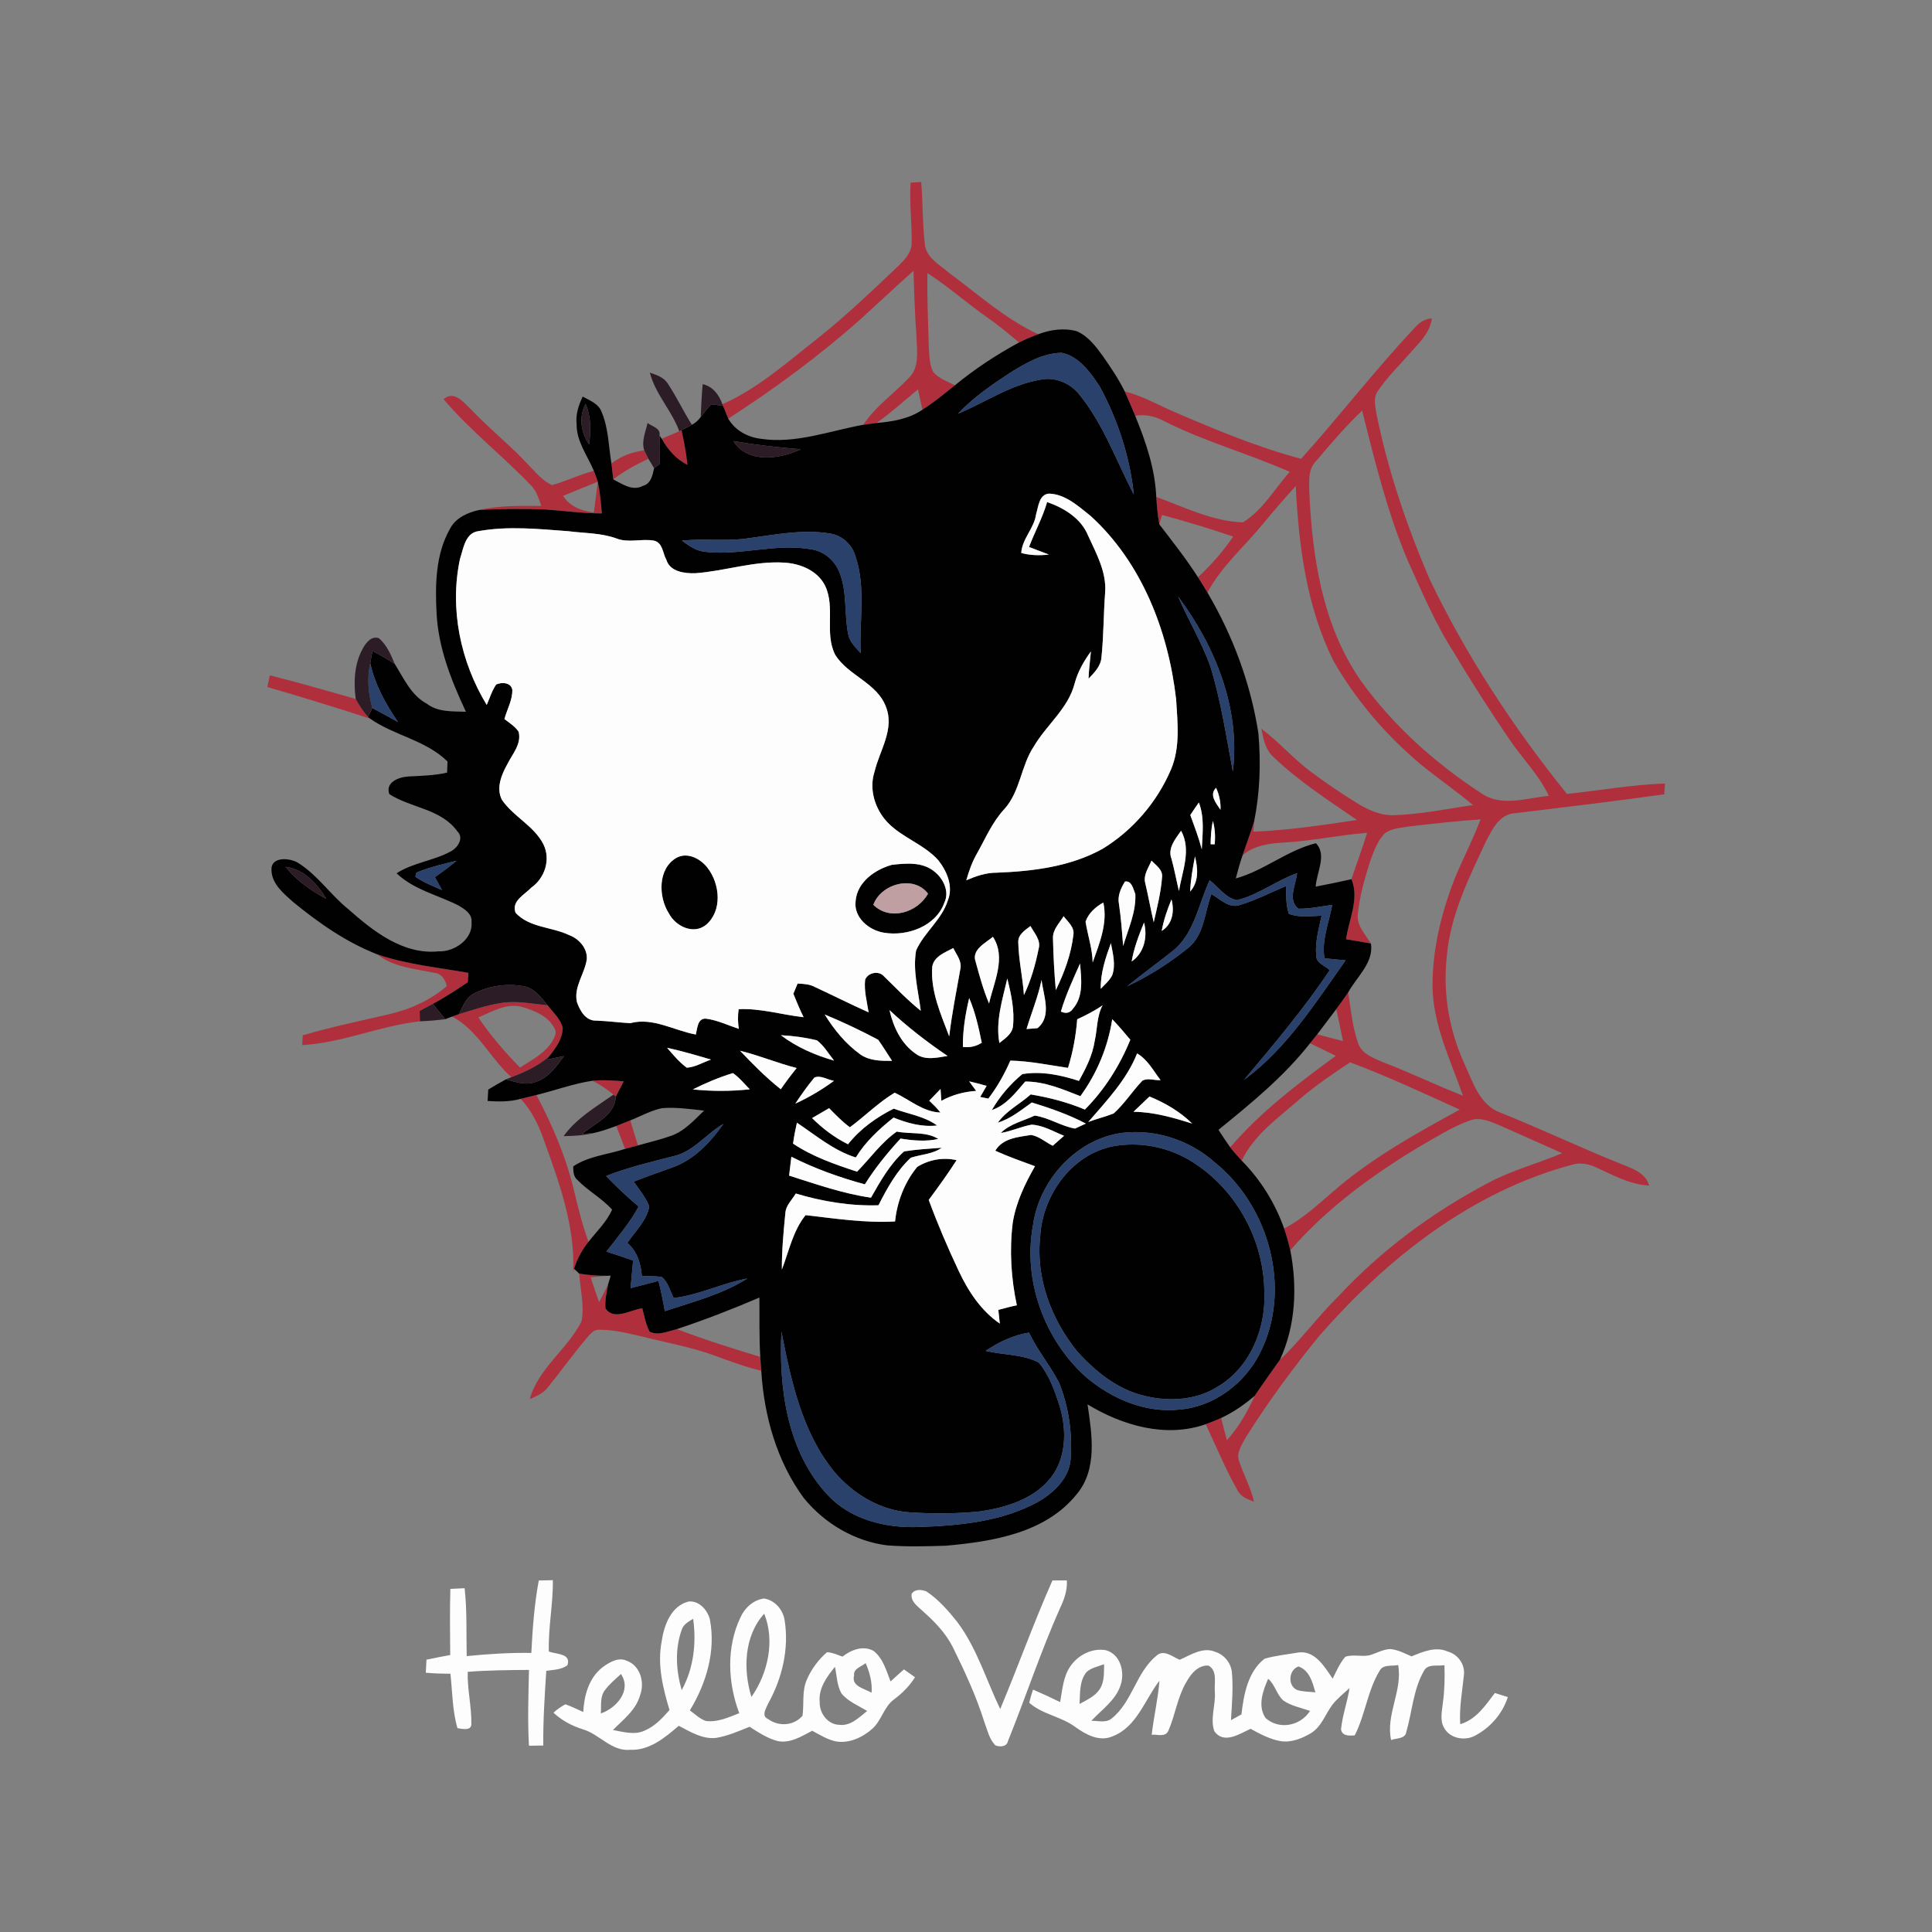 <?xml version="1.0" encoding="UTF-8" ?>
<!DOCTYPE svg PUBLIC "-//W3C//DTD SVG 1.1//EN" "http://www.w3.org/Graphics/SVG/1.1/DTD/svg11.dtd">
<svg width="564pt" height="564pt" viewBox="0 0 564 564" version="1.1" xmlns="http://www.w3.org/2000/svg">
<rect x="0" y="0" width="564" height="564" fill="#808080" stroke="none"/>
<g id="#ec4757ff">
</g>
<g id="#af2f3cff">
<path fill="#af2f3c" opacity="1.00" d=" M 265.84 53.31 C 266.61 53.27 268.15 53.19 268.92 53.15 C 269.42 59.09 269.27 65.08 269.96 71.00 C 270.19 75.23 274.39 77.31 277.23 79.79 C 285.62 86.00 293.53 93.14 303.07 97.58 C 301.16 98.29 299.29 99.08 297.47 99.99 C 294.53 97.41 291.46 94.98 288.28 92.72 C 282.32 88.54 276.86 83.68 270.74 79.73 C 270.60 86.85 270.95 93.96 271.13 101.07 C 271.32 103.59 271.23 106.30 272.44 108.61 C 274.06 110.53 276.57 111.36 278.75 112.49 C 275.67 114.97 272.60 117.47 269.27 119.62 C 268.83 117.64 268.41 115.65 267.99 113.67 C 263.97 116.97 260.12 120.49 255.85 123.49 C 254.57 123.64 253.30 123.82 252.03 124.00 C 255.55 118.59 260.97 114.95 265.32 110.31 C 268.48 107.25 267.67 102.53 267.56 98.57 C 267.10 92.07 266.85 85.56 266.68 79.05 C 261.47 83.71 256.36 88.48 251.20 93.19 C 239.15 103.90 226.13 113.47 212.60 122.21 C 212.07 120.99 211.60 119.76 211.11 118.53 L 210.89 118.01 C 221.28 113.40 229.87 105.70 238.73 98.75 C 247.06 92.14 254.73 84.77 262.44 77.46 C 264.19 75.71 266.11 73.69 266.13 71.04 C 266.27 65.13 265.42 59.23 265.84 53.31 Z" />
<path fill="#af2f3c" opacity="1.00" d=" M 413.33 95.33 C 414.53 93.96 416.14 93.07 417.99 92.96 C 417.46 97.28 414.07 100.28 411.37 103.36 C 408.26 106.92 404.82 110.24 402.21 114.19 C 400.93 115.96 401.43 118.23 401.71 120.22 C 405.03 136.97 410.57 153.22 417.26 168.91 C 428.02 191.40 441.79 212.38 457.43 231.77 C 466.97 230.78 476.44 229.05 486.05 228.73 C 486.00 229.52 485.89 231.09 485.84 231.88 C 471.37 233.92 456.85 235.61 442.36 237.39 C 437.68 237.60 435.60 242.16 433.73 245.76 C 428.75 256.40 423.38 267.26 422.36 279.14 C 421.16 289.85 423.04 300.78 427.51 310.57 C 429.99 315.91 431.96 322.68 438.11 324.85 C 450.16 329.68 461.88 335.26 473.93 340.08 C 477.00 341.26 480.40 342.62 481.45 346.09 C 475.87 345.84 470.97 343.07 466.02 340.82 C 463.85 339.80 461.39 339.30 459.04 339.98 C 429.60 347.83 404.79 367.41 385.07 390.06 C 377.35 399.50 370.12 409.35 363.63 419.68 C 362.59 421.72 360.88 423.99 361.67 426.40 C 363.01 430.44 365.12 434.20 366.07 438.38 C 364.14 437.69 362.08 436.86 361.16 434.87 C 357.67 428.72 355.01 422.15 351.97 415.77 C 353.49 415.21 354.99 414.61 356.48 413.94 C 357.01 416.11 357.57 418.26 358.17 420.42 C 361.63 416.62 364.17 412.14 366.27 407.48 C 368.66 403.93 371.16 400.45 373.64 396.96 C 379.73 391.24 384.62 384.42 390.57 378.57 C 403.10 365.07 418.10 353.95 434.37 345.36 C 441.25 341.66 448.86 339.67 456.04 336.66 C 450.12 333.96 444.13 331.39 438.20 328.70 C 435.35 327.55 432.20 325.92 429.09 327.09 C 423.74 329.00 418.95 332.16 414.03 334.94 C 400.32 343.22 387.21 352.83 376.67 364.99 C 376.16 362.84 375.57 360.72 374.87 358.64 C 380.79 355.57 385.55 350.86 390.60 346.61 C 401.41 337.54 413.80 330.67 426.13 323.92 C 415.55 319.14 405.03 314.18 394.14 310.13 C 389.16 313.41 384.19 316.76 379.66 320.66 C 373.40 326.15 366.20 331.09 362.48 338.82 C 361.32 337.56 360.18 336.28 359.13 334.93 C 368.04 324.54 378.98 316.26 389.97 308.22 C 387.46 306.99 384.94 305.78 382.43 304.56 C 383.14 303.69 383.84 302.82 384.53 301.95 C 387.03 302.62 389.53 303.27 392.04 303.92 C 391.44 300.80 390.79 297.69 390.08 294.60 C 391.26 293.00 392.42 291.39 393.54 289.76 C 394.41 294.70 394.76 299.80 396.48 304.56 C 397.57 307.75 401.06 308.89 403.86 310.15 C 411.71 313.12 419.26 316.81 427.08 319.87 C 423.45 309.43 418.31 299.19 418.19 287.89 C 418.15 277.19 420.74 266.59 424.60 256.66 C 427.00 250.78 429.97 245.15 432.22 239.20 C 425.21 239.66 418.23 240.48 411.25 241.27 C 408.89 241.67 406.30 241.80 404.29 243.25 C 401.99 245.57 400.94 248.80 399.85 251.81 C 398.35 256.65 396.93 261.58 396.40 266.63 C 395.87 270.08 398.56 272.72 400.20 275.43 C 397.79 274.98 395.37 274.57 392.95 274.20 C 393.73 268.40 396.90 262.48 394.53 256.66 C 396.01 252.14 397.70 247.68 399.11 243.13 C 391.02 243.73 383.06 245.50 374.96 245.95 C 370.67 246.19 366.12 246.74 362.74 249.67 C 363.86 246.40 365.04 243.15 366.10 239.86 C 366.04 240.59 365.94 242.05 365.89 242.79 C 376.04 242.37 386.10 240.89 396.13 239.37 C 387.80 233.62 379.20 228.12 371.87 221.10 C 369.42 218.99 368.81 215.73 368.21 212.73 C 373.36 216.55 377.55 221.48 382.69 225.31 C 386.92 228.48 391.30 231.44 395.79 234.23 C 399.15 236.32 402.90 238.14 406.97 237.97 C 414.72 237.74 422.35 236.12 430.02 235.02 C 425.07 230.90 419.78 227.22 414.79 223.18 C 404.63 214.64 395.81 204.41 389.24 192.87 C 381.39 177.09 379.13 159.28 378.26 141.89 C 375.01 145.44 371.86 149.09 368.80 152.81 C 363.34 159.52 356.59 165.25 352.48 172.98 C 351.58 171.47 350.66 169.98 349.71 168.51 C 353.58 164.95 357.03 160.97 360.01 156.65 C 353.16 154.29 346.22 152.21 339.22 150.33 C 339.02 151.01 338.63 152.38 338.43 153.06 C 337.93 150.42 337.72 147.73 337.54 145.05 C 345.74 148.07 353.96 152.19 362.82 152.49 C 368.63 149.01 372.04 142.69 376.52 137.75 C 364.49 132.43 351.71 128.93 339.94 122.99 C 337.32 121.54 334.36 120.85 331.39 121.38 C 330.39 119.00 329.40 116.63 328.34 114.28 C 333.45 115.52 338.01 118.18 342.79 120.25 C 354.88 125.45 367.08 130.56 379.83 133.94 C 391.22 121.27 401.62 107.72 413.33 95.33 M 383.94 134.89 C 381.92 137.10 382.19 140.26 382.20 143.03 C 383.00 162.33 385.98 182.52 397.27 198.73 C 406.69 211.84 418.95 222.79 432.44 231.58 C 438.30 235.69 445.67 232.91 452.14 232.34 C 449.23 226.10 444.23 221.25 440.45 215.57 C 434.89 207.38 429.52 199.06 424.47 190.54 C 419.03 182.19 415.21 172.96 411.08 163.93 C 405.04 149.76 401.39 134.76 397.63 119.87 C 392.70 124.53 388.34 129.74 383.94 134.89 Z" />
<path fill="#af2f3c" opacity="1.00" d=" M 129.49 116.54 C 132.56 113.82 135.31 117.48 137.48 119.49 C 142.83 125.17 149.00 129.99 154.27 135.74 C 156.39 137.86 158.34 140.34 161.12 141.61 C 165.29 140.50 169.17 138.52 173.36 137.45 C 173.78 138.49 174.16 139.56 174.51 140.63 C 171.14 141.99 167.75 143.33 164.40 144.75 C 166.36 147.93 169.82 149.18 173.37 149.59 C 173.74 146.60 174.12 143.61 174.51 140.63 C 175.19 143.67 175.42 146.79 175.70 149.88 C 170.11 149.88 164.58 149.10 159.02 148.72 C 152.67 148.53 146.31 148.53 139.97 148.86 C 145.89 147.51 151.99 147.68 158.03 147.70 C 157.32 145.66 156.68 143.50 155.18 141.88 C 146.90 133.15 137.27 125.75 129.49 116.54 Z" />
<path fill="#af2f3c" opacity="1.00" d=" M 193.16 128.07 C 194.88 127.36 196.61 126.66 198.30 125.89 L 198.95 125.58 C 199.69 128.92 200.35 132.28 200.68 135.69 C 197.34 134.08 194.97 131.22 193.16 128.07 Z" />
<path fill="#af2f3c" opacity="1.00" d=" M 178.49 135.30 C 181.27 133.13 184.60 131.93 188.08 131.48 C 188.38 132.09 188.98 133.30 189.28 133.91 C 185.70 135.64 182.17 137.49 179.02 139.94 C 178.86 138.39 178.68 136.84 178.49 135.30 Z" />
<path fill="#af2f3c" opacity="1.00" d=" M 78.76 197.15 C 87.17 199.24 95.49 201.69 103.84 204.04 C 104.86 205.91 106.05 207.69 107.44 209.31 L 108.02 209.78 C 98.08 206.54 88.08 203.48 78.05 200.56 C 78.28 199.42 78.52 198.29 78.76 197.15 Z" />
<path fill="#af2f3c" opacity="1.00" d=" M 110.19 278.62 C 118.79 281.56 127.85 282.41 136.74 284.00 C 136.70 284.69 136.61 286.06 136.57 286.75 C 133.24 288.96 129.90 291.19 126.35 293.07 C 125.08 293.76 123.79 294.43 122.51 295.11 C 122.53 296.12 122.56 297.13 122.59 298.15 C 110.95 299.43 100.01 304.41 88.24 305.10 C 88.27 304.39 88.34 302.96 88.37 302.24 C 96.81 299.74 105.44 297.99 114.00 295.97 C 119.99 294.56 125.76 291.89 130.44 287.86 C 130.03 286.01 128.86 284.18 126.80 284.00 C 121.11 282.78 114.93 282.42 110.19 278.62 Z" />
<path fill="#af2f3c" opacity="1.00" d=" M 146.11 292.82 C 150.70 292.04 155.30 293.04 159.87 293.46 C 161.47 295.55 163.64 297.42 164.28 300.06 C 164.23 303.24 162.24 305.95 160.35 308.35 C 157.15 311.18 153.23 312.96 149.28 314.46 C 143.09 308.94 139.53 300.75 131.99 296.76 C 132.49 296.58 133.50 296.22 134.01 296.04 C 138.00 294.83 141.98 293.48 146.11 292.82 M 139.64 297.03 C 143.21 302.29 147.35 307.12 151.81 311.65 C 155.17 309.46 158.99 307.54 161.20 304.05 C 161.76 302.95 162.68 301.56 161.94 300.34 C 160.22 296.77 156.24 295.09 152.66 294.03 C 148.08 292.63 143.70 295.29 139.64 297.03 Z" />
<path fill="#af2f3c" opacity="1.00" d=" M 172.96 315.49 C 176.00 315.19 179.05 315.42 182.09 315.66 C 181.31 317.15 180.54 318.64 179.77 320.13 L 179.10 319.54 C 177.19 317.99 175.14 316.61 172.96 315.49 Z" />
<path fill="#af2f3c" opacity="1.00" d=" M 151.98 320.79 C 153.52 320.43 155.05 320.05 156.59 319.66 C 161.15 328.26 165.04 337.27 167.37 346.74 C 168.65 352.05 169.92 357.38 171.80 362.52 C 169.92 364.85 168.46 367.52 167.60 370.39 L 167.34 371.17 C 167.87 357.98 163.31 345.34 158.89 333.13 C 157.34 328.64 155.30 324.26 151.98 320.79 Z" />
<path fill="#af2f3c" opacity="1.00" d=" M 179.90 328.70 C 181.27 328.17 182.64 327.62 184.00 327.06 C 184.73 329.50 185.47 331.94 186.22 334.38 C 184.98 334.72 183.73 335.05 182.49 335.39 C 181.63 333.16 180.77 330.93 179.90 328.70 Z" />
<path fill="#af2f3c" opacity="1.00" d=" M 169.08 371.80 C 171.78 372.27 174.52 372.43 177.25 372.44 C 175.63 372.55 174.03 372.73 172.42 372.90 C 173.23 375.31 174.04 377.72 174.87 380.13 C 175.80 378.40 176.73 376.67 177.54 374.88 C 177.10 377.21 176.57 379.57 176.76 381.95 C 179.22 385.63 184.09 382.33 187.50 381.91 C 188.10 384.21 188.54 386.60 189.63 388.74 C 192.19 390.03 195.05 388.59 197.61 388.00 C 205.60 391.05 213.75 393.65 221.95 396.11 C 222.04 397.46 222.13 398.81 222.23 400.17 C 217.50 399.03 212.94 397.31 208.38 395.65 C 201.72 393.22 194.71 392.01 187.87 390.27 C 183.65 389.32 179.41 388.15 175.06 388.20 C 173.42 387.98 172.41 389.37 171.43 390.43 C 167.45 395.13 163.85 400.14 159.98 404.94 C 158.67 406.72 156.61 407.59 154.64 408.44 C 157.17 399.40 165.66 393.90 169.76 385.76 C 170.67 381.14 169.40 376.43 169.08 371.80 Z" />
</g>
<g id="#010102ff">
<path fill="#010102" opacity="1.00" d=" M 303.07 97.58 C 306.62 96.22 310.65 95.66 314.36 96.70 C 317.67 98.15 319.93 101.15 321.99 104.00 C 324.29 107.31 326.56 110.66 328.34 114.28 C 329.40 116.63 330.39 119.00 331.39 121.38 C 334.48 128.94 337.19 136.81 337.54 145.05 C 337.72 147.73 337.93 150.42 338.43 153.06 C 342.31 158.12 346.28 163.13 349.71 168.51 C 350.66 169.98 351.58 171.47 352.48 172.98 C 359.92 185.58 365.09 199.53 367.35 214.00 C 368.11 222.62 367.82 231.36 366.10 239.86 C 365.04 243.15 363.86 246.40 362.74 249.67 C 361.96 251.89 361.35 254.16 360.76 256.44 C 369.05 254.14 375.82 248.20 384.14 246.16 C 387.47 249.51 384.32 254.73 384.08 258.83 C 387.57 258.16 391.06 257.45 394.53 256.66 C 396.90 262.48 393.73 268.40 392.95 274.20 C 395.37 274.57 397.79 274.98 400.20 275.43 C 401.12 281.04 396.00 285.20 393.54 289.76 C 392.42 291.39 391.26 293.00 390.08 294.60 C 388.24 297.05 386.40 299.51 384.53 301.95 C 383.84 302.82 383.14 303.69 382.43 304.56 C 374.81 314.28 365.23 322.08 355.70 329.83 C 356.83 331.54 357.93 333.26 359.13 334.93 C 360.18 336.28 361.32 337.56 362.48 338.82 C 368.02 344.41 372.25 351.22 374.87 358.64 C 375.57 360.72 376.16 362.84 376.67 364.99 C 378.75 375.61 378.25 387.03 373.64 396.96 C 371.16 400.45 368.66 403.93 366.27 407.48 C 363.28 410.02 360.05 412.30 356.48 413.94 C 354.99 414.61 353.49 415.21 351.97 415.77 C 340.33 419.85 327.65 416.15 317.48 409.98 C 318.76 418.69 320.46 428.94 314.26 436.27 C 305.12 447.58 289.81 449.99 276.19 451.23 C 270.46 451.42 264.72 451.57 259.01 451.13 C 249.50 449.96 240.68 444.72 234.67 437.34 C 226.77 426.61 223.04 413.34 222.23 400.17 C 222.13 398.81 222.04 397.46 221.95 396.11 C 221.59 390.34 221.75 384.56 221.69 378.79 C 213.79 382.17 205.77 385.29 197.61 388.00 C 195.05 388.59 192.19 390.03 189.63 388.74 C 188.54 386.60 188.10 384.21 187.50 381.91 C 184.09 382.33 179.22 385.63 176.76 381.95 C 176.57 379.57 177.10 377.21 177.54 374.88 C 177.72 374.26 178.09 373.02 178.28 372.40 L 177.25 372.44 C 174.52 372.43 171.78 372.27 169.08 371.80 C 168.71 371.45 167.97 370.75 167.60 370.39 C 168.46 367.52 169.92 364.85 171.80 362.52 C 174.19 359.47 177.10 356.71 178.69 353.12 C 175.70 349.78 171.64 347.64 168.53 344.43 C 167.37 343.45 167.36 341.87 167.34 340.49 C 171.82 337.49 177.44 337.04 182.49 335.39 C 183.73 335.05 184.98 334.72 186.22 334.38 C 189.38 333.49 192.58 332.75 195.67 331.66 C 199.70 330.34 202.58 327.06 205.54 324.22 C 201.49 323.76 197.39 323.18 193.30 323.49 C 190.03 324.16 187.09 325.85 184.00 327.06 C 182.64 327.62 181.27 328.17 179.90 328.70 C 177.62 329.54 175.31 330.36 172.92 330.85 C 172.19 330.88 170.74 330.95 170.01 330.99 C 173.66 327.85 179.51 325.68 179.77 320.13 C 180.54 318.64 181.31 317.15 182.09 315.66 C 179.05 315.42 176.00 315.19 172.96 315.49 C 167.38 316.34 162.06 318.32 156.59 319.66 C 155.05 320.05 153.52 320.43 151.98 320.79 C 148.84 321.66 145.57 321.62 142.35 321.41 C 142.39 320.58 142.48 318.91 142.53 318.08 C 144.22 317.04 145.93 316.03 147.69 315.10 C 150.53 315.84 153.60 316.99 156.49 315.80 C 160.18 314.59 162.46 311.26 164.67 308.29 C 162.96 308.62 161.26 308.98 159.56 309.34 C 159.76 309.10 160.16 308.60 160.35 308.35 C 162.24 305.95 164.23 303.24 164.28 300.06 C 163.64 297.42 161.47 295.55 159.87 293.46 C 157.93 291.20 156.00 288.41 152.84 287.91 C 147.92 287.02 142.66 287.77 138.23 290.10 C 135.96 291.30 135.08 293.87 134.01 296.04 C 133.50 296.22 132.49 296.58 131.99 296.76 C 131.49 296.95 130.49 297.34 129.99 297.53 C 128.77 296.05 127.55 294.56 126.35 293.07 C 129.90 291.19 133.24 288.96 136.57 286.75 C 136.61 286.06 136.70 284.69 136.74 284.00 C 127.85 282.41 118.79 281.56 110.19 278.62 C 101.15 275.11 93.09 269.47 85.62 263.36 C 82.84 260.86 79.34 258.09 79.25 254.01 C 79.01 249.97 84.63 250.36 87.09 251.94 C 92.71 255.47 96.48 261.21 101.62 265.36 C 108.93 271.83 117.66 278.77 128.05 277.72 C 132.70 277.91 138.17 274.13 137.65 269.09 C 137.87 266.76 135.59 265.37 133.86 264.33 C 127.80 261.26 120.81 259.75 115.77 254.93 C 120.62 251.81 126.54 251.30 131.55 248.57 C 133.61 247.51 135.56 244.64 133.48 242.65 C 128.75 236.09 120.00 235.91 113.65 231.82 C 112.42 228.38 116.39 226.86 119.11 226.68 C 122.93 226.47 126.78 226.42 130.52 225.54 C 130.56 224.45 130.60 223.38 130.64 222.30 C 124.32 216.06 115.13 214.76 108.02 209.78 L 107.44 209.31 C 107.76 208.66 108.39 207.35 108.71 206.69 C 111.21 208.03 113.70 209.40 116.18 210.78 C 112.59 205.53 109.45 199.88 108.09 193.62 C 108.28 192.41 108.50 191.21 108.75 190.02 C 110.95 191.22 113.17 192.42 115.25 193.83 C 117.88 198.03 119.98 202.94 124.58 205.42 C 127.86 207.95 132.12 207.64 136.02 207.78 C 131.74 198.66 127.93 189.07 127.44 178.90 C 127.02 170.63 127.16 161.77 131.36 154.37 C 133.03 151.14 136.58 149.58 139.97 148.86 C 146.31 148.53 152.67 148.53 159.02 148.72 C 164.58 149.10 170.11 149.88 175.70 149.88 C 175.42 146.79 175.19 143.67 174.51 140.63 C 174.16 139.56 173.78 138.49 173.36 137.45 C 171.50 133.00 168.29 128.90 168.33 123.86 C 167.99 121.02 168.90 118.31 170.10 115.78 C 172.19 116.92 174.80 117.87 175.66 120.34 C 177.65 125.07 177.66 130.30 178.49 135.30 C 178.68 136.84 178.86 138.39 179.02 139.94 C 181.64 141.28 184.65 143.47 187.66 141.84 C 190.03 141.26 190.49 138.72 190.95 136.70 C 191.48 136.30 192.00 135.89 192.53 135.49 C 192.48 132.70 192.55 129.91 192.53 127.12 L 193.16 128.07 C 194.97 131.22 197.34 134.08 200.68 135.69 C 200.35 132.28 199.69 128.92 198.95 125.58 C 199.97 125.09 200.98 124.57 201.98 124.01 C 203.02 123.49 203.86 122.67 204.55 121.75 C 205.55 120.50 206.46 119.15 207.63 118.05 C 208.80 118.08 209.95 118.33 211.11 118.53 C 211.60 119.76 212.07 120.99 212.60 122.21 C 214.56 125.64 218.23 127.63 222.08 128.09 C 232.26 129.63 242.14 125.79 252.03 124.00 C 253.30 123.82 254.57 123.64 255.85 123.49 C 260.52 123.09 265.32 122.30 269.27 119.62 C 272.60 117.47 275.67 114.97 278.75 112.49 C 284.56 107.73 290.86 103.56 297.47 99.99 C 299.29 99.08 301.16 98.29 303.07 97.58 M 294.84 108.84 C 289.47 112.38 284.09 116.05 279.67 120.78 C 287.74 117.39 295.22 112.18 304.01 110.79 C 308.10 110.03 312.36 111.84 314.96 115.02 C 322.10 123.73 325.84 134.49 330.99 144.35 C 329.85 133.35 326.33 122.62 321.08 112.90 C 318.36 108.79 315.05 104.05 309.92 102.99 C 304.40 103.08 299.41 106.00 294.84 108.84 M 171.94 129.73 C 172.56 125.76 172.55 121.65 170.96 117.90 C 168.87 121.79 169.60 126.15 171.94 129.73 M 214.09 128.77 C 218.27 135.39 227.66 134.05 233.76 131.15 C 227.17 130.63 220.61 129.87 214.09 128.77 M 302.46 150.11 C 301.92 154.24 298.39 157.22 298.13 161.42 C 300.76 162.15 303.49 162.20 306.20 161.89 C 304.26 161.16 302.32 160.43 300.40 159.68 C 302.07 155.28 304.36 151.13 305.68 146.57 C 310.61 148.26 315.60 151.33 317.64 156.35 C 320.05 161.60 323.05 166.99 322.62 172.96 C 322.14 179.25 322.20 185.57 321.55 191.84 C 321.39 194.43 319.46 196.37 317.77 198.13 C 317.86 195.47 318.23 192.83 318.47 190.17 C 316.39 193.00 314.63 196.09 313.72 199.51 C 311.86 206.81 305.55 211.55 301.85 217.83 C 298.02 223.51 297.88 231.01 293.19 236.20 C 289.69 239.95 287.70 244.73 285.21 249.15 C 283.80 251.59 282.85 254.26 282.09 256.97 C 284.92 255.76 287.86 254.74 290.97 254.76 C 301.55 254.35 312.48 253.01 321.87 247.79 C 330.70 242.40 337.77 234.16 341.83 224.66 C 344.60 218.18 343.76 210.97 343.34 204.14 C 341.07 184.32 333.38 164.29 318.38 150.62 C 314.80 147.78 311.02 144.23 306.20 144.10 C 303.30 144.36 303.14 147.94 302.46 150.11 M 139.70 155.05 C 135.79 155.54 135.29 160.13 134.28 163.17 C 131.19 177.70 134.41 193.16 142.09 205.79 C 142.97 203.78 143.60 201.64 144.85 199.82 C 146.49 199.07 149.21 199.21 149.56 201.39 C 149.62 204.37 148.02 207.08 147.25 209.91 C 148.72 211.04 150.35 212.04 151.40 213.61 C 152.31 217.18 149.57 220.12 148.10 223.09 C 146.39 226.17 144.77 230.08 146.52 233.48 C 149.87 238.41 155.89 241.05 158.63 246.47 C 160.83 250.86 159.05 256.36 155.11 259.11 C 153.17 261.18 149.21 263.02 150.50 266.45 C 154.47 270.82 161.02 270.54 166.07 272.95 C 168.96 274.00 171.46 276.73 171.31 279.94 C 170.75 284.24 167.40 288.06 168.43 292.56 C 169.31 295.07 171.01 298.09 174.09 297.94 C 177.39 298.06 180.69 298.51 183.98 298.69 C 190.54 296.91 196.79 300.85 203.14 302.01 C 203.56 300.28 203.61 297.17 206.11 297.38 C 209.43 297.80 212.51 299.32 215.68 300.35 C 215.39 298.44 215.35 296.52 215.63 294.61 C 222.04 294.29 228.26 296.25 234.59 296.95 C 233.50 294.71 232.52 292.41 231.60 290.10 C 231.91 289.35 232.53 287.87 232.84 287.13 C 234.57 287.20 236.35 287.29 237.91 288.14 C 243.14 290.58 248.30 293.17 253.57 295.53 C 253.08 292.38 252.20 289.23 252.55 286.03 C 253.35 283.92 256.50 283.27 258.01 284.97 C 261.54 288.41 264.94 292.00 268.80 295.07 C 268.07 289.25 266.41 283.33 267.44 277.45 C 269.81 272.15 274.95 268.50 276.70 262.84 C 278.35 258.79 276.44 254.31 273.89 251.10 C 269.70 246.43 263.31 244.54 259.01 239.99 C 255.41 236.13 253.62 230.37 255.31 225.24 C 256.78 219.07 261.21 212.87 258.64 206.37 C 256.04 199.30 247.62 197.29 243.82 191.15 C 240.61 184.88 243.91 177.40 240.89 171.03 C 238.73 166.62 233.71 164.53 229.03 164.25 C 220.22 163.67 211.72 166.70 203.00 167.34 C 199.88 167.44 195.61 166.93 194.53 163.43 C 193.45 161.51 193.49 158.40 190.92 157.83 C 187.27 157.16 183.40 158.61 179.85 157.15 C 175.37 155.55 170.56 155.68 165.90 155.07 C 157.20 154.43 148.36 153.50 139.70 155.05 M 218.14 157.17 C 211.82 158.08 205.42 157.15 199.08 157.83 C 201.15 159.36 203.37 160.95 206.04 161.11 C 216.31 162.23 226.57 158.53 236.81 160.36 C 240.48 160.88 243.61 163.54 244.99 166.94 C 247.42 172.77 246.36 179.25 247.65 185.31 C 248.10 187.51 249.87 189.05 251.25 190.70 C 250.81 181.27 252.84 171.47 249.71 162.34 C 248.69 158.85 245.72 156.20 242.11 155.71 C 234.11 154.45 226.06 156.13 218.14 157.17 M 343.92 174.14 C 346.90 181.05 350.85 187.52 353.36 194.63 C 356.43 204.61 357.96 214.96 359.90 225.20 C 362.15 206.85 354.77 188.64 343.92 174.14 M 356.29 236.40 C 356.42 234.17 355.91 232.00 355.00 229.97 C 352.89 232.10 355.03 234.46 356.29 236.40 M 347.48 237.93 C 348.68 241.23 349.94 244.52 350.83 247.93 C 351.05 243.37 351.66 238.65 349.98 234.27 C 349.12 235.47 348.29 236.70 347.48 237.93 M 353.41 246.45 C 353.70 246.45 354.29 246.47 354.59 246.48 C 354.82 244.19 354.70 241.90 354.08 239.68 C 353.56 241.89 353.46 244.17 353.41 246.45 M 341.99 250.71 C 342.84 253.81 343.41 256.97 344.16 260.10 C 345.13 254.33 347.85 248.09 344.79 242.52 C 343.14 244.87 340.78 247.66 341.99 250.71 M 348.84 250.01 C 348.20 253.40 347.57 256.81 347.44 260.27 C 350.01 257.36 349.73 253.52 348.84 250.01 M 121.58 254.73 C 121.49 255.03 121.32 255.63 121.24 255.93 C 123.63 257.60 126.37 258.66 129.03 259.83 C 128.34 258.57 127.64 257.31 126.95 256.06 C 129.13 254.55 131.26 252.98 133.28 251.27 C 129.33 252.26 125.34 253.16 121.58 254.73 M 336.15 251.24 C 335.31 253.28 333.75 255.36 334.30 257.69 C 335.21 261.52 335.90 265.40 336.80 269.24 C 337.80 264.86 338.92 260.48 339.24 255.99 C 339.46 253.87 337.43 252.58 336.15 251.24 M 83.37 253.05 C 86.54 257.06 90.79 260.00 95.26 262.39 C 92.59 257.94 88.81 253.75 83.37 253.05 M 361.00 262.79 C 357.78 262.08 355.66 258.94 353.13 256.96 C 349.78 264.09 348.64 272.94 341.94 277.91 C 337.70 281.31 333.27 284.46 329.07 287.92 C 335.41 284.94 341.36 281.16 346.80 276.78 C 351.59 272.97 351.65 266.33 353.64 261.00 C 356.23 262.48 358.95 265.44 362.20 264.11 C 366.76 262.72 371.01 260.51 375.40 258.67 C 375.51 261.37 375.34 264.16 376.25 266.76 C 379.29 267.96 382.63 267.40 385.81 267.32 C 384.98 271.10 383.92 274.93 384.21 278.85 C 384.15 281.15 386.79 281.88 388.20 283.22 C 380.64 294.47 371.91 304.84 363.20 315.20 C 375.63 306.07 384.01 292.76 392.81 280.36 C 390.76 280.16 388.70 279.95 386.65 279.75 C 385.74 274.42 387.99 269.33 388.90 264.16 C 385.62 264.60 382.36 265.33 379.04 265.27 C 375.77 262.69 378.34 258.25 378.64 254.90 C 372.56 257.07 367.30 261.31 361.00 262.79 M 328.40 257.35 C 327.19 259.32 326.17 261.56 326.66 263.93 C 327.26 267.99 327.56 272.09 327.88 276.18 C 329.33 271.21 331.69 266.27 331.43 261.00 C 330.83 259.61 330.41 256.98 328.40 257.35 M 339.13 271.77 C 342.34 269.75 342.88 265.98 341.99 262.55 C 340.77 265.53 339.69 268.59 339.13 271.77 M 316.90 269.05 C 317.53 273.04 318.89 276.90 318.98 280.97 C 320.95 275.40 323.41 269.50 322.09 263.48 C 319.83 264.72 317.78 266.56 316.90 269.05 M 310.50 267.46 C 309.28 269.49 307.27 271.38 307.39 273.93 C 307.51 278.97 307.76 284.01 308.22 289.04 C 310.70 283.96 312.70 278.56 313.35 272.92 C 313.73 270.64 311.70 269.10 310.50 267.46 M 330.36 280.68 C 334.03 278.18 335.06 273.43 333.97 269.31 C 332.47 272.99 331.02 276.74 330.36 280.68 M 297.26 275.10 C 297.37 280.27 298.56 285.34 298.91 290.49 C 300.96 286.22 302.27 281.63 303.20 276.99 C 303.96 274.45 301.91 272.39 300.82 270.33 C 299.26 271.53 297.14 272.83 297.26 275.10 M 284.82 280.77 C 285.94 284.88 287.06 289.01 288.73 292.94 C 290.13 286.68 293.81 279.51 289.86 273.48 C 287.66 275.32 283.53 277.26 284.82 280.77 M 321.33 288.66 C 322.51 287.40 323.90 286.27 324.68 284.71 C 325.76 281.65 324.87 278.38 324.30 275.33 C 322.74 279.61 321.25 284.04 321.33 288.66 M 272.15 282.17 C 271.59 289.31 274.64 296.02 277.10 302.55 C 277.86 295.96 279.19 289.46 280.34 282.93 C 280.88 280.62 279.22 278.70 278.29 276.76 C 275.92 278.02 272.67 279.18 272.15 282.17 M 309.70 295.30 C 311.20 296.01 312.40 295.71 313.28 294.40 C 316.39 290.80 315.66 285.63 315.29 281.28 C 313.26 285.87 311.11 290.47 309.70 295.30 M 291.75 304.48 C 293.32 303.21 295.33 301.96 295.69 299.80 C 296.26 295.03 295.19 290.26 294.06 285.65 C 292.65 291.78 290.57 298.16 291.75 304.48 M 299.67 300.40 C 300.46 300.34 302.06 300.21 302.86 300.15 C 307.20 296.66 304.57 290.63 304.06 286.05 C 303.05 290.97 301.12 295.61 299.67 300.40 M 282.93 291.37 C 281.81 296.04 281.04 300.81 281.09 305.63 C 283.05 305.87 284.93 305.49 286.60 304.40 C 285.69 299.97 284.73 295.53 282.93 291.37 M 314.46 297.56 C 314.09 302.37 313.21 307.13 311.78 311.74 C 306.18 310.92 300.61 309.74 294.94 309.62 C 293.24 313.56 291.12 317.30 288.52 320.71 C 287.72 320.55 286.93 320.39 286.15 320.23 C 286.77 319.15 287.40 318.07 288.02 316.99 C 286.33 316.51 284.63 316.06 282.92 315.67 C 283.59 316.60 284.28 317.52 284.96 318.46 C 281.39 318.70 277.94 319.64 274.80 321.36 C 274.74 320.50 274.62 318.77 274.57 317.91 C 273.48 319.05 272.38 320.19 271.27 321.32 C 272.42 322.41 273.56 323.51 274.53 324.77 C 269.51 324.63 265.55 321.02 261.18 318.98 C 256.44 321.85 252.52 325.80 248.11 329.08 C 245.88 327.45 243.96 325.46 242.04 323.50 C 240.38 324.46 238.72 325.43 237.07 326.40 C 240.16 329.46 243.65 332.12 247.56 334.04 C 251.11 329.55 255.82 326.19 260.90 323.64 C 265.13 325.21 269.84 325.84 273.56 328.56 C 269.18 329.07 264.88 327.87 260.85 326.25 C 256.66 329.60 252.66 333.28 249.83 337.90 C 243.36 335.88 238.18 331.44 232.64 327.74 C 232.18 329.76 231.79 331.80 231.51 333.85 C 237.21 337.66 243.73 339.92 250.20 342.04 C 254.05 338.13 257.23 333.53 261.80 330.34 C 265.79 331.13 270.37 330.25 273.91 332.49 C 270.27 333.31 266.53 332.96 262.89 332.38 C 259.06 336.54 255.48 340.94 252.47 345.74 C 245.08 343.73 237.86 341.14 231.02 337.68 C 230.80 339.51 230.57 341.35 230.36 343.19 C 238.23 345.68 246.05 348.46 254.26 349.63 C 257.00 344.82 259.77 339.86 263.93 336.12 C 267.55 335.54 271.25 335.33 274.91 335.06 C 272.24 336.96 268.87 336.98 265.87 337.98 C 261.74 341.84 258.98 346.86 256.45 351.85 C 248.26 352.11 240.14 350.75 232.31 348.42 C 231.23 350.26 229.42 351.85 229.27 354.10 C 228.73 359.58 228.21 365.09 228.25 370.61 C 230.33 365.23 231.47 359.32 235.17 354.73 C 243.84 355.72 252.52 357.07 261.29 356.57 C 261.89 350.81 264.06 345.13 267.76 340.65 C 271.15 338.54 275.34 337.76 279.25 338.69 C 276.70 342.66 273.93 346.50 271.12 350.29 C 273.72 357.35 276.69 364.28 279.90 371.08 C 282.68 376.98 286.40 382.65 291.87 386.39 C 291.74 385.04 291.59 383.72 291.44 382.39 C 293.22 381.90 295.02 381.42 296.84 381.05 C 295.16 373.15 294.65 365.01 295.64 356.97 C 296.58 351.05 299.19 345.61 302.14 340.45 C 298.24 339.02 294.33 337.64 290.55 335.93 C 292.72 332.25 297.20 331.94 301.01 331.32 C 303.35 331.71 305.22 333.44 307.32 334.48 C 308.42 333.50 309.53 332.54 310.63 331.57 C 307.53 330.33 304.52 328.47 301.13 328.32 C 298.07 328.89 295.22 330.25 292.15 330.74 C 294.81 328.07 298.71 327.26 302.03 325.67 C 306.17 326.23 309.77 328.77 313.83 329.46 C 314.62 329.10 316.20 328.37 316.99 328.00 C 311.98 325.37 306.61 323.50 301.21 321.84 C 298.08 324.07 295.05 326.58 291.31 327.72 C 293.78 324.23 297.76 322.30 300.89 319.49 C 306.31 320.40 311.64 321.77 316.71 323.91 C 322.47 318.10 326.89 311.09 329.97 303.53 C 328.27 301.48 326.54 299.45 324.69 297.53 C 323.44 305.64 320.22 313.37 315.39 320.00 C 310.22 317.98 304.95 315.70 299.29 315.73 C 296.49 318.97 293.77 322.63 289.54 324.06 C 291.83 320.08 294.91 316.48 298.44 313.56 C 304.03 312.63 309.66 313.83 314.97 315.54 C 317.00 311.88 318.94 308.07 319.57 303.89 C 320.36 300.41 320.15 296.68 321.88 293.47 C 319.56 295.09 317.01 296.36 314.46 297.56 M 259.66 294.88 C 260.78 299.79 263.08 304.72 267.36 307.64 C 270.04 309.64 273.59 308.75 276.62 308.26 C 270.64 304.21 264.94 299.80 259.66 294.88 M 240.76 296.16 C 243.51 300.62 246.89 304.76 251.18 307.83 C 253.87 309.71 257.26 309.71 260.41 309.69 C 259.04 307.64 257.80 305.52 256.36 303.53 C 251.29 300.83 246.07 298.36 240.76 296.16 M 227.96 302.21 C 232.57 305.70 237.94 308.04 243.49 309.62 C 241.88 307.62 240.55 305.27 238.49 303.70 C 235.04 302.86 231.50 302.38 227.96 302.21 M 194.74 305.88 C 196.51 307.94 198.28 310.06 200.48 311.69 C 203.00 311.53 205.21 310.12 207.56 309.32 C 203.31 308.08 199.07 306.80 194.74 305.88 M 216.04 306.74 C 219.79 310.69 223.64 314.59 227.93 317.98 C 229.39 315.85 230.94 313.79 232.57 311.79 C 226.98 310.36 221.64 308.11 216.04 306.74 M 331.95 307.52 C 328.87 315.28 323.04 321.33 317.69 327.54 C 320.13 326.60 322.69 326.01 325.11 325.04 C 328.28 322.21 330.55 318.55 333.48 315.49 C 335.06 314.57 337.06 315.47 338.80 315.32 C 336.70 312.58 335.03 309.32 331.95 307.52 M 202.25 318.03 C 207.77 318.59 213.35 318.60 218.88 318.00 C 217.28 316.38 215.83 314.56 213.95 313.26 C 209.92 314.50 206.01 316.13 202.25 318.03 M 237.73 314.58 C 235.72 316.99 233.92 319.56 232.18 322.17 C 236.16 320.35 239.94 318.11 243.46 315.52 C 241.61 315.26 239.54 313.75 237.73 314.58 M 335.56 320.10 C 334.01 321.59 332.45 323.07 330.89 324.56 C 336.79 324.60 342.44 326.26 348.02 327.99 C 344.48 324.50 340.13 321.97 335.56 320.10 M 196.45 337.56 C 189.88 339.24 183.26 340.81 176.93 343.31 C 179.94 346.45 183.12 349.41 186.42 352.24 C 183.86 357.00 180.31 361.11 177.03 365.38 C 179.64 366.20 182.24 367.05 184.82 367.98 C 184.57 370.67 184.32 373.36 184.08 376.05 C 186.80 375.36 189.51 374.64 192.23 373.93 C 192.97 376.85 193.56 379.80 194.08 382.76 C 202.26 380.05 210.80 377.87 218.17 373.23 C 210.84 374.56 204.08 378.07 196.64 378.92 C 195.63 376.84 195.05 374.37 193.23 372.82 C 191.30 372.45 189.32 372.56 187.37 372.55 C 187.14 368.86 185.97 365.31 183.14 362.82 C 185.43 359.43 188.80 356.35 189.53 352.19 C 188.51 349.50 186.60 347.29 184.99 344.95 C 188.65 343.48 192.39 342.24 196.09 340.88 C 202.52 338.66 207.38 333.51 211.20 328.07 C 206.12 331.01 202.42 336.28 196.45 337.56 M 330.38 330.50 C 315.80 330.83 303.47 343.59 301.56 357.68 C 298.55 373.79 304.87 391.10 317.01 401.97 C 324.51 408.38 334.43 412.58 344.42 411.48 C 354.47 410.63 363.45 403.81 367.88 394.89 C 377.21 376.33 370.55 352.17 354.65 339.36 C 348.04 333.47 339.24 330.21 330.38 330.50 M 241.60 436.41 C 248.31 443.62 258.42 446.10 267.98 445.78 C 280.01 445.38 292.56 444.25 303.28 438.29 C 307.81 435.61 312.22 431.36 312.56 425.80 C 313.08 418.31 311.98 410.66 309.19 403.69 C 306.60 398.60 302.83 394.20 300.40 389.02 C 295.80 389.75 291.57 391.78 287.74 394.36 C 292.85 395.60 298.50 395.28 303.22 397.76 C 306.34 401.42 307.94 406.11 309.38 410.63 C 311.45 417.54 311.30 425.77 306.59 431.59 C 301.64 437.70 293.62 440.10 286.13 441.21 C 279.25 441.92 272.30 441.95 265.41 441.48 C 256.80 440.87 248.93 436.04 243.46 429.54 C 234.09 417.99 230.91 403.00 228.12 388.76 C 227.32 405.38 229.82 423.74 241.60 436.41 Z" />
<path fill="#010102" opacity="1.00" d=" M 197.47 250.42 C 200.73 248.63 204.58 250.71 206.61 253.42 C 210.19 258.11 210.93 265.93 206.07 270.02 C 202.37 272.93 197.25 270.40 195.28 266.68 C 192.18 261.84 191.97 253.62 197.47 250.42 Z" />
<path fill="#010102" opacity="1.00" d=" M 260.35 252.47 C 264.46 252.00 269.22 251.57 272.66 254.34 C 275.34 256.39 277.27 260.24 275.68 263.51 C 273.22 270.41 264.84 273.42 258.05 272.28 C 253.66 271.60 249.13 267.80 249.78 263.00 C 250.23 257.49 255.44 253.84 260.35 252.47 M 254.95 264.14 C 259.81 268.93 267.82 266.41 270.92 260.89 C 266.73 255.32 257.16 257.99 254.95 264.14 Z" />
<path fill="#010102" opacity="1.00" d=" M 326.34 334.40 C 334.02 333.36 342.01 335.19 348.48 339.45 C 361.02 347.50 368.95 362.09 369.09 376.98 C 369.63 387.63 365.04 399.05 355.67 404.69 C 349.41 408.73 341.48 409.25 334.38 407.54 C 326.43 405.79 319.83 400.45 314.49 394.53 C 306.92 385.20 302.30 373.08 303.67 360.96 C 304.35 348.48 313.48 336.09 326.34 334.40 Z" />
</g>
<g id="#2a416bff">
<path fill="#2a416b" opacity="1.00" d=" M 294.84 108.84 C 299.41 106.00 304.40 103.08 309.92 102.99 C 315.05 104.05 318.36 108.79 321.08 112.90 C 326.33 122.62 329.85 133.35 330.99 144.35 C 325.84 134.49 322.10 123.73 314.96 115.02 C 312.36 111.84 308.10 110.03 304.01 110.79 C 295.22 112.18 287.74 117.39 279.67 120.78 C 284.09 116.05 289.47 112.38 294.84 108.84 Z" />
<path fill="#2a416b" opacity="1.00" d=" M 218.14 157.17 C 226.06 156.13 234.11 154.45 242.11 155.71 C 245.72 156.20 248.69 158.85 249.71 162.34 C 252.84 171.47 250.81 181.27 251.25 190.70 C 249.87 189.05 248.10 187.51 247.65 185.31 C 246.36 179.25 247.42 172.77 244.99 166.94 C 243.61 163.54 240.48 160.88 236.81 160.36 C 226.57 158.53 216.31 162.23 206.04 161.11 C 203.37 160.95 201.15 159.36 199.08 157.83 C 205.42 157.15 211.82 158.08 218.14 157.17 Z" />
<path fill="#2a416b" opacity="1.00" d=" M 343.92 174.14 C 354.77 188.64 362.15 206.85 359.90 225.20 C 357.96 214.96 356.43 204.61 353.36 194.63 C 350.85 187.52 346.90 181.05 343.92 174.14 Z" />
<path fill="#2a416b" opacity="1.00" d=" M 108.71 206.69 C 107.48 202.44 107.10 197.96 108.09 193.62 C 109.45 199.88 112.59 205.53 116.18 210.78 C 113.70 209.40 111.21 208.03 108.71 206.69 Z" />
<path fill="#2a416b" opacity="1.00" d=" M 121.58 254.73 C 125.34 253.16 129.33 252.26 133.28 251.27 C 131.26 252.98 129.13 254.55 126.95 256.06 C 127.64 257.31 128.34 258.57 129.03 259.83 C 126.37 258.66 123.63 257.60 121.24 255.93 C 121.32 255.63 121.49 255.03 121.58 254.73 Z" />
<path fill="#2a416b" opacity="1.00" d=" M 361.00 262.79 C 367.30 261.31 372.56 257.07 378.64 254.90 C 378.34 258.25 375.77 262.69 379.04 265.27 C 382.36 265.33 385.62 264.60 388.90 264.16 C 387.99 269.33 385.74 274.42 386.65 279.75 C 388.70 279.95 390.76 280.16 392.81 280.36 C 384.01 292.76 375.63 306.07 363.20 315.20 C 371.91 304.84 380.64 294.47 388.20 283.22 C 386.79 281.88 384.15 281.15 384.21 278.85 C 383.92 274.93 384.98 271.10 385.81 267.32 C 382.63 267.40 379.29 267.96 376.25 266.76 C 375.34 264.16 375.51 261.37 375.40 258.67 C 371.01 260.51 366.76 262.72 362.20 264.11 C 358.95 265.44 356.23 262.48 353.64 261.00 C 351.65 266.33 351.59 272.97 346.80 276.78 C 341.36 281.16 335.41 284.94 329.07 287.92 C 333.27 284.46 337.70 281.31 341.94 277.91 C 348.64 272.94 349.78 264.09 353.13 256.96 C 355.66 258.94 357.78 262.08 361.00 262.79 Z" />
<path fill="#2a416b" opacity="1.00" d=" M 196.45 337.56 C 202.42 336.28 206.12 331.01 211.20 328.07 C 207.38 333.51 202.52 338.66 196.09 340.88 C 192.39 342.24 188.65 343.48 184.99 344.95 C 186.60 347.29 188.51 349.50 189.53 352.19 C 188.80 356.35 185.43 359.43 183.14 362.82 C 185.97 365.31 187.14 368.86 187.37 372.55 C 189.32 372.56 191.30 372.45 193.23 372.82 C 195.05 374.37 195.63 376.84 196.64 378.92 C 204.08 378.07 210.84 374.56 218.17 373.23 C 210.80 377.87 202.26 380.05 194.08 382.76 C 193.56 379.80 192.97 376.85 192.23 373.93 C 189.51 374.64 186.80 375.36 184.08 376.05 C 184.32 373.36 184.57 370.67 184.82 367.98 C 182.24 367.05 179.64 366.20 177.03 365.38 C 180.31 361.11 183.86 357.00 186.42 352.24 C 183.12 349.41 179.94 346.45 176.93 343.31 C 183.26 340.81 189.88 339.24 196.45 337.56 Z" />
<path fill="#2a416b" opacity="1.00" d=" M 330.38 330.50 C 339.24 330.21 348.04 333.47 354.65 339.36 C 370.55 352.17 377.21 376.33 367.88 394.89 C 363.45 403.81 354.47 410.63 344.42 411.48 C 334.43 412.58 324.51 408.38 317.01 401.97 C 304.87 391.10 298.55 373.79 301.56 357.68 C 303.47 343.59 315.80 330.83 330.38 330.50 M 326.34 334.40 C 313.48 336.09 304.35 348.48 303.67 360.96 C 302.30 373.08 306.92 385.20 314.49 394.53 C 319.83 400.45 326.43 405.79 334.38 407.54 C 341.48 409.25 349.41 408.73 355.67 404.69 C 365.04 399.05 369.63 387.63 369.09 376.98 C 368.95 362.09 361.02 347.50 348.48 339.45 C 342.01 335.19 334.02 333.36 326.34 334.40 Z" />
<path fill="#2a416b" opacity="1.00" d=" M 241.60 436.41 C 229.82 423.74 227.32 405.38 228.12 388.76 C 230.91 403.00 234.09 417.99 243.46 429.54 C 248.93 436.04 256.80 440.87 265.41 441.48 C 272.30 441.95 279.25 441.92 286.13 441.21 C 293.62 440.10 301.64 437.70 306.59 431.59 C 311.30 425.77 311.45 417.54 309.38 410.63 C 307.94 406.11 306.34 401.42 303.22 397.76 C 298.50 395.28 292.85 395.60 287.74 394.36 C 291.57 391.78 295.80 389.75 300.40 389.02 C 302.83 394.20 306.60 398.60 309.19 403.69 C 311.98 410.66 313.08 418.31 312.56 425.80 C 312.22 431.36 307.81 435.61 303.28 438.29 C 292.56 444.25 280.01 445.38 267.98 445.78 C 258.42 446.10 248.31 443.62 241.60 436.41 Z" />
</g>
<g id="#2c1c25ff">
<path fill="#2c1c25" opacity="1.00" d=" M 189.71 108.78 C 191.65 109.46 193.82 110.13 194.95 112.00 C 197.53 115.86 199.49 120.10 201.98 124.01 C 200.98 124.57 199.97 125.09 198.95 125.58 L 198.30 125.89 C 196.10 119.84 191.32 115.08 189.71 108.78 Z" />
<path fill="#2c1c25" opacity="1.00" d=" M 205.13 112.14 C 208.11 112.83 209.92 115.26 210.89 118.01 L 211.11 118.53 C 209.95 118.33 208.80 118.08 207.63 118.05 C 206.46 119.15 205.55 120.50 204.55 121.75 C 204.71 118.54 204.83 115.34 205.13 112.14 Z" />
<path fill="#2c1c25" opacity="1.00" d=" M 171.94 129.73 C 169.60 126.15 168.87 121.79 170.96 117.90 C 172.55 121.65 172.56 125.76 171.94 129.73 Z" />
<path fill="#2c1c25" opacity="1.00" d=" M 189.04 123.48 C 190.35 124.51 192.92 124.97 192.53 127.12 C 192.55 129.91 192.48 132.70 192.53 135.49 C 192.00 135.89 191.48 136.30 190.95 136.70 C 190.38 135.78 189.82 134.85 189.28 133.91 C 188.98 133.30 188.38 132.09 188.08 131.48 C 187.18 128.83 188.47 126.07 189.04 123.48 Z" />
<path fill="#2c1c25" opacity="1.00" d=" M 214.09 128.77 C 220.61 129.87 227.17 130.63 233.76 131.15 C 227.66 134.05 218.27 135.39 214.09 128.77 Z" />
<path fill="#2c1c25" opacity="1.00" d=" M 106.03 189.10 C 106.98 187.48 108.47 185.57 110.61 186.31 C 112.91 188.26 114.10 191.12 115.25 193.83 C 113.17 192.42 110.95 191.22 108.75 190.02 C 108.50 191.21 108.28 192.41 108.09 193.62 C 107.10 197.96 107.48 202.44 108.71 206.69 C 108.39 207.35 107.76 208.66 107.44 209.31 C 106.05 207.69 104.86 205.91 103.84 204.04 C 103.18 199.02 103.44 193.58 106.03 189.10 Z" />
<path fill="#2c1c25" opacity="1.00" d=" M 83.37 253.05 C 88.81 253.75 92.59 257.94 95.26 262.39 C 90.79 260.00 86.54 257.06 83.37 253.05 Z" />
<path fill="#2c1c25" opacity="1.00" d=" M 138.23 290.10 C 142.66 287.77 147.92 287.02 152.84 287.91 C 156.00 288.41 157.93 291.20 159.87 293.46 C 155.30 293.04 150.70 292.04 146.11 292.82 C 141.98 293.48 138.00 294.83 134.01 296.04 C 135.08 293.87 135.96 291.30 138.23 290.10 Z" />
<path fill="#2c1c25" opacity="1.00" d=" M 122.51 295.11 C 123.79 294.43 125.08 293.76 126.35 293.07 C 127.55 294.56 128.77 296.05 129.99 297.53 C 127.53 297.85 125.06 298.04 122.59 298.15 C 122.56 297.13 122.53 296.12 122.51 295.11 Z" />
<path fill="#2c1c25" opacity="1.00" d=" M 149.28 314.46 C 153.23 312.96 157.15 311.18 160.35 308.35 C 160.16 308.60 159.76 309.10 159.56 309.34 C 161.26 308.98 162.96 308.62 164.67 308.29 C 162.46 311.26 160.18 314.59 156.49 315.80 C 153.60 316.99 150.53 315.84 147.69 315.10 C 148.09 314.94 148.88 314.62 149.28 314.46 Z" />
<path fill="#2c1c25" opacity="1.00" d=" M 179.10 319.54 L 179.77 320.13 C 179.51 325.68 173.66 327.85 170.01 330.99 C 170.74 330.95 172.19 330.88 172.92 330.85 C 170.17 331.49 167.33 331.62 164.52 331.67 C 168.28 326.44 173.92 323.17 179.10 319.54 Z" />
</g>
<g id="#fdfdfdff">
<path fill="#fdfdfd" opacity="1.00" d=" M 302.46 150.11 C 303.14 147.94 303.30 144.36 306.20 144.10 C 311.02 144.23 314.80 147.78 318.38 150.62 C 333.38 164.29 341.07 184.32 343.34 204.14 C 343.76 210.97 344.60 218.18 341.83 224.66 C 337.77 234.16 330.70 242.40 321.87 247.79 C 312.48 253.01 301.55 254.35 290.97 254.76 C 287.86 254.74 284.92 255.76 282.09 256.97 C 282.85 254.26 283.80 251.59 285.21 249.15 C 287.70 244.73 289.69 239.95 293.19 236.20 C 297.88 231.01 298.02 223.51 301.85 217.83 C 305.55 211.55 311.86 206.81 313.72 199.51 C 314.63 196.09 316.39 193.00 318.47 190.17 C 318.23 192.83 317.86 195.47 317.77 198.13 C 319.46 196.37 321.39 194.43 321.55 191.84 C 322.20 185.57 322.14 179.25 322.62 172.96 C 323.05 166.99 320.05 161.60 317.64 156.35 C 315.60 151.33 310.61 148.26 305.68 146.57 C 304.36 151.13 302.07 155.28 300.40 159.68 C 302.32 160.43 304.26 161.16 306.20 161.89 C 303.49 162.20 300.76 162.15 298.13 161.42 C 298.39 157.22 301.92 154.24 302.46 150.11 Z" />
<path fill="#fdfdfd" opacity="1.00" d=" M 139.70 155.05 C 148.36 153.50 157.20 154.43 165.90 155.07 C 170.56 155.68 175.37 155.55 179.85 157.15 C 183.40 158.61 187.27 157.16 190.92 157.83 C 193.49 158.40 193.45 161.51 194.53 163.43 C 195.61 166.93 199.88 167.44 203.00 167.34 C 211.72 166.70 220.22 163.67 229.03 164.25 C 233.71 164.53 238.73 166.62 240.89 171.03 C 243.91 177.40 240.61 184.88 243.82 191.15 C 247.62 197.29 256.04 199.30 258.64 206.37 C 261.21 212.87 256.78 219.07 255.31 225.24 C 253.62 230.37 255.41 236.13 259.01 239.99 C 263.31 244.54 269.70 246.43 273.89 251.10 C 276.44 254.31 278.35 258.79 276.70 262.84 C 274.95 268.50 269.81 272.15 267.44 277.45 C 266.41 283.33 268.07 289.25 268.80 295.07 C 264.94 292.00 261.54 288.41 258.01 284.97 C 256.50 283.27 253.35 283.92 252.55 286.03 C 252.20 289.23 253.08 292.38 253.57 295.53 C 248.30 293.17 243.14 290.58 237.91 288.14 C 236.35 287.29 234.57 287.20 232.84 287.13 C 232.53 287.87 231.91 289.35 231.60 290.10 C 232.52 292.41 233.50 294.71 234.59 296.95 C 228.26 296.25 222.04 294.29 215.63 294.61 C 215.35 296.52 215.39 298.44 215.68 300.35 C 212.51 299.32 209.43 297.80 206.11 297.38 C 203.61 297.17 203.56 300.28 203.14 302.01 C 196.79 300.85 190.54 296.91 183.98 298.69 C 180.69 298.51 177.39 298.06 174.09 297.94 C 171.01 298.09 169.31 295.07 168.43 292.56 C 167.40 288.06 170.75 284.24 171.31 279.94 C 171.46 276.73 168.96 274.00 166.07 272.95 C 161.02 270.54 154.47 270.82 150.50 266.45 C 149.21 263.02 153.17 261.18 155.11 259.11 C 159.05 256.36 160.83 250.86 158.63 246.47 C 155.89 241.05 149.87 238.41 146.52 233.48 C 144.77 230.08 146.39 226.17 148.10 223.09 C 149.57 220.12 152.31 217.18 151.40 213.61 C 150.35 212.04 148.72 211.04 147.25 209.91 C 148.02 207.08 149.62 204.37 149.56 201.39 C 149.21 199.21 146.49 199.07 144.85 199.82 C 143.60 201.64 142.97 203.78 142.09 205.79 C 134.41 193.16 131.19 177.70 134.28 163.17 C 135.29 160.13 135.79 155.54 139.70 155.05 M 197.47 250.42 C 191.97 253.62 192.18 261.84 195.28 266.68 C 197.25 270.40 202.37 272.93 206.07 270.02 C 210.93 265.93 210.19 258.11 206.61 253.42 C 204.58 250.71 200.73 248.63 197.47 250.42 M 260.35 252.47 C 255.44 253.84 250.23 257.49 249.78 263.00 C 249.13 267.80 253.66 271.60 258.05 272.28 C 264.84 273.42 273.22 270.41 275.68 263.51 C 277.27 260.24 275.34 256.39 272.66 254.34 C 269.22 251.57 264.46 252.00 260.35 252.47 Z" />
<path fill="#fdfdfd" opacity="1.00" d=" M 356.29 236.40 C 355.03 234.46 352.89 232.10 355.00 229.97 C 355.91 232.00 356.42 234.17 356.29 236.40 Z" />
<path fill="#fdfdfd" opacity="1.00" d=" M 347.48 237.93 C 348.29 236.70 349.12 235.47 349.98 234.27 C 351.66 238.65 351.05 243.37 350.83 247.93 C 349.94 244.52 348.68 241.23 347.48 237.93 Z" />
<path fill="#fdfdfd" opacity="1.00" d=" M 353.41 246.45 C 353.46 244.17 353.56 241.89 354.08 239.68 C 354.70 241.90 354.82 244.19 354.59 246.48 C 354.29 246.47 353.70 246.45 353.41 246.45 Z" />
<path fill="#fdfdfd" opacity="1.00" d=" M 341.99 250.71 C 340.78 247.66 343.14 244.87 344.79 242.52 C 347.85 248.09 345.13 254.33 344.16 260.10 C 343.41 256.97 342.84 253.81 341.99 250.71 Z" />
<path fill="#fdfdfd" opacity="1.00" d=" M 348.84 250.01 C 349.73 253.52 350.01 257.36 347.44 260.27 C 347.57 256.81 348.20 253.40 348.84 250.01 Z" />
<path fill="#fdfdfd" opacity="1.00" d=" M 336.15 251.24 C 337.43 252.58 339.46 253.87 339.24 255.99 C 338.92 260.48 337.80 264.86 336.80 269.24 C 335.90 265.40 335.21 261.52 334.30 257.69 C 333.75 255.36 335.31 253.28 336.15 251.24 Z" />
<path fill="#fdfdfd" opacity="1.00" d=" M 328.40 257.35 C 330.41 256.98 330.83 259.61 331.43 261.00 C 331.69 266.27 329.33 271.21 327.88 276.18 C 327.56 272.09 327.26 267.99 326.66 263.93 C 326.17 261.56 327.19 259.32 328.40 257.35 Z" />
<path fill="#fdfdfd" opacity="1.00" d=" M 339.13 271.77 C 339.69 268.59 340.77 265.53 341.99 262.55 C 342.88 265.98 342.34 269.75 339.13 271.77 Z" />
<path fill="#fdfdfd" opacity="1.00" d=" M 316.90 269.05 C 317.78 266.56 319.83 264.72 322.09 263.48 C 323.41 269.50 320.95 275.40 318.98 280.97 C 318.89 276.90 317.53 273.04 316.90 269.05 Z" />
<path fill="#fdfdfd" opacity="1.00" d=" M 310.50 267.46 C 311.70 269.10 313.73 270.64 313.35 272.92 C 312.70 278.56 310.70 283.96 308.22 289.04 C 307.76 284.01 307.51 278.97 307.39 273.93 C 307.27 271.38 309.28 269.49 310.50 267.46 Z" />
<path fill="#fdfdfd" opacity="1.00" d=" M 330.36 280.68 C 331.02 276.74 332.47 272.99 333.97 269.31 C 335.06 273.43 334.03 278.18 330.36 280.68 Z" />
<path fill="#fdfdfd" opacity="1.00" d=" M 297.26 275.10 C 297.14 272.83 299.26 271.53 300.82 270.33 C 301.91 272.39 303.96 274.45 303.20 276.99 C 302.27 281.63 300.96 286.22 298.91 290.49 C 298.56 285.34 297.37 280.27 297.26 275.10 Z" />
<path fill="#fdfdfd" opacity="1.00" d=" M 284.82 280.77 C 283.53 277.26 287.66 275.32 289.86 273.48 C 293.81 279.51 290.13 286.68 288.73 292.94 C 287.06 289.01 285.94 284.88 284.82 280.77 Z" />
<path fill="#fdfdfd" opacity="1.00" d=" M 321.33 288.66 C 321.25 284.04 322.74 279.61 324.30 275.33 C 324.87 278.38 325.76 281.65 324.68 284.71 C 323.90 286.27 322.51 287.40 321.33 288.66 Z" />
<path fill="#fdfdfd" opacity="1.00" d=" M 272.15 282.17 C 272.67 279.18 275.92 278.02 278.29 276.76 C 279.22 278.70 280.88 280.62 280.34 282.93 C 279.19 289.46 277.86 295.96 277.10 302.55 C 274.64 296.02 271.59 289.31 272.15 282.17 Z" />
<path fill="#fdfdfd" opacity="1.00" d=" M 309.70 295.30 C 311.11 290.47 313.26 285.87 315.29 281.28 C 315.66 285.63 316.39 290.80 313.28 294.40 C 312.40 295.71 311.20 296.01 309.70 295.30 Z" />
<path fill="#fdfdfd" opacity="1.00" d=" M 291.75 304.48 C 290.57 298.16 292.65 291.78 294.06 285.65 C 295.19 290.26 296.26 295.03 295.69 299.80 C 295.33 301.96 293.32 303.21 291.75 304.48 Z" />
<path fill="#fdfdfd" opacity="1.00" d=" M 299.67 300.40 C 301.12 295.61 303.05 290.97 304.06 286.05 C 304.57 290.63 307.20 296.66 302.86 300.15 C 302.06 300.21 300.46 300.34 299.67 300.40 Z" />
<path fill="#fdfdfd" opacity="1.00" d=" M 282.93 291.37 C 284.73 295.53 285.69 299.97 286.60 304.40 C 284.93 305.49 283.05 305.87 281.09 305.63 C 281.04 300.81 281.81 296.04 282.93 291.37 Z" />
<path fill="#fdfdfd" opacity="1.00" d=" M 314.46 297.56 C 317.01 296.36 319.56 295.09 321.88 293.47 C 320.15 296.68 320.36 300.41 319.57 303.89 C 318.94 308.07 317.00 311.88 314.97 315.54 C 309.66 313.83 304.03 312.63 298.44 313.56 C 294.91 316.48 291.83 320.08 289.54 324.06 C 293.77 322.63 296.49 318.97 299.29 315.73 C 304.95 315.70 310.22 317.98 315.39 320.00 C 320.22 313.37 323.44 305.64 324.69 297.53 C 326.54 299.45 328.27 301.48 329.97 303.53 C 326.89 311.09 322.47 318.10 316.71 323.91 C 311.64 321.77 306.31 320.40 300.89 319.49 C 297.76 322.30 293.78 324.23 291.31 327.72 C 295.05 326.58 298.08 324.07 301.21 321.84 C 306.61 323.50 311.98 325.37 316.99 328.00 C 316.20 328.37 314.62 329.10 313.83 329.46 C 309.77 328.77 306.17 326.23 302.03 325.67 C 298.71 327.26 294.81 328.07 292.15 330.74 C 295.22 330.25 298.07 328.89 301.13 328.32 C 304.52 328.47 307.53 330.33 310.63 331.57 C 309.53 332.54 308.42 333.50 307.32 334.48 C 305.22 333.44 303.35 331.71 301.01 331.32 C 297.20 331.94 292.72 332.25 290.55 335.93 C 294.33 337.64 298.24 339.02 302.14 340.45 C 299.19 345.61 296.58 351.05 295.64 356.97 C 294.65 365.01 295.16 373.15 296.84 381.05 C 295.02 381.42 293.22 381.90 291.44 382.39 C 291.59 383.72 291.74 385.04 291.87 386.39 C 286.40 382.65 282.68 376.98 279.90 371.08 C 276.69 364.28 273.72 357.35 271.12 350.29 C 273.93 346.50 276.70 342.66 279.25 338.69 C 275.34 337.76 271.15 338.54 267.76 340.65 C 264.06 345.13 261.89 350.81 261.29 356.57 C 252.52 357.07 243.84 355.72 235.17 354.73 C 231.47 359.32 230.33 365.23 228.25 370.61 C 228.21 365.09 228.73 359.58 229.27 354.10 C 229.42 351.85 231.23 350.26 232.31 348.42 C 240.14 350.75 248.26 352.11 256.45 351.85 C 258.98 346.86 261.74 341.84 265.87 337.98 C 268.87 336.98 272.24 336.96 274.91 335.06 C 271.25 335.33 267.55 335.54 263.93 336.12 C 259.77 339.86 257.00 344.82 254.26 349.63 C 246.05 348.46 238.23 345.68 230.36 343.19 C 230.57 341.35 230.80 339.51 231.02 337.68 C 237.86 341.14 245.08 343.73 252.47 345.74 C 255.48 340.94 259.06 336.54 262.89 332.38 C 266.53 332.96 270.27 333.31 273.91 332.49 C 270.37 330.25 265.79 331.13 261.80 330.34 C 257.23 333.53 254.05 338.13 250.20 342.04 C 243.73 339.92 237.21 337.66 231.51 333.85 C 231.79 331.80 232.18 329.76 232.64 327.74 C 238.18 331.44 243.36 335.88 249.83 337.90 C 252.66 333.28 256.66 329.60 260.85 326.25 C 264.88 327.87 269.18 329.07 273.56 328.56 C 269.84 325.84 265.13 325.21 260.90 323.64 C 255.82 326.19 251.11 329.55 247.56 334.04 C 243.65 332.12 240.16 329.46 237.07 326.40 C 238.72 325.43 240.38 324.46 242.04 323.50 C 243.96 325.46 245.88 327.45 248.11 329.08 C 252.52 325.80 256.44 321.85 261.18 318.98 C 265.55 321.02 269.51 324.63 274.53 324.77 C 273.56 323.51 272.42 322.41 271.27 321.32 C 272.38 320.19 273.48 319.05 274.57 317.91 C 274.62 318.77 274.74 320.50 274.80 321.36 C 277.94 319.64 281.39 318.70 284.96 318.46 C 284.28 317.52 283.59 316.60 282.92 315.67 C 284.63 316.06 286.33 316.51 288.02 316.99 C 287.40 318.07 286.77 319.15 286.15 320.23 C 286.93 320.39 287.72 320.55 288.52 320.71 C 291.12 317.30 293.24 313.56 294.94 309.62 C 300.61 309.74 306.18 310.92 311.78 311.74 C 313.21 307.13 314.09 302.37 314.46 297.56 Z" />
<path fill="#fdfdfd" opacity="1.00" d=" M 259.66 294.88 C 264.94 299.80 270.64 304.21 276.62 308.26 C 273.59 308.75 270.04 309.64 267.36 307.64 C 263.08 304.72 260.78 299.79 259.66 294.88 Z" />
<path fill="#fdfdfd" opacity="1.00" d=" M 240.76 296.16 C 246.07 298.36 251.29 300.83 256.36 303.53 C 257.80 305.52 259.04 307.64 260.41 309.69 C 257.26 309.71 253.87 309.71 251.18 307.83 C 246.89 304.76 243.51 300.62 240.76 296.16 Z" />
<path fill="#fdfdfd" opacity="1.00" d=" M 227.96 302.21 C 231.50 302.38 235.04 302.86 238.49 303.70 C 240.55 305.27 241.88 307.62 243.49 309.62 C 237.94 308.04 232.57 305.70 227.96 302.21 Z" />
<path fill="#fdfdfd" opacity="1.00" d=" M 194.74 305.88 C 199.07 306.80 203.31 308.08 207.56 309.32 C 205.21 310.12 203.00 311.53 200.48 311.69 C 198.28 310.06 196.51 307.94 194.74 305.88 Z" />
<path fill="#fdfdfd" opacity="1.00" d=" M 216.04 306.74 C 221.64 308.11 226.98 310.36 232.57 311.79 C 230.94 313.79 229.39 315.85 227.93 317.98 C 223.64 314.59 219.79 310.69 216.04 306.74 Z" />
<path fill="#fdfdfd" opacity="1.00" d=" M 331.95 307.52 C 335.03 309.32 336.70 312.58 338.80 315.32 C 337.06 315.47 335.06 314.57 333.48 315.49 C 330.55 318.55 328.28 322.21 325.11 325.04 C 322.69 326.01 320.13 326.60 317.69 327.54 C 323.04 321.33 328.87 315.28 331.95 307.52 Z" />
<path fill="#fdfdfd" opacity="1.00" d=" M 202.25 318.03 C 206.01 316.13 209.92 314.50 213.95 313.26 C 215.83 314.56 217.28 316.38 218.88 318.00 C 213.35 318.60 207.77 318.59 202.25 318.03 Z" />
<path fill="#fdfdfd" opacity="1.00" d=" M 237.73 314.58 C 239.54 313.75 241.61 315.26 243.46 315.52 C 239.94 318.11 236.16 320.35 232.18 322.17 C 233.92 319.56 235.72 316.99 237.73 314.58 Z" />
<path fill="#fdfdfd" opacity="1.00" d=" M 335.56 320.10 C 340.13 321.97 344.48 324.50 348.02 327.99 C 342.44 326.26 336.79 324.60 330.89 324.56 C 332.45 323.07 334.01 321.59 335.56 320.10 Z" />
<path fill="#fdfdfd" opacity="1.00" d=" M 157.28 461.38 C 158.65 461.34 160.02 461.32 161.39 461.30 C 161.49 468.26 160.01 475.15 160.22 482.13 C 162.38 482.95 166.86 482.65 165.64 486.13 C 163.86 487.47 161.57 487.43 159.47 487.76 C 159.01 495.03 158.52 502.28 158.60 509.57 C 157.21 509.58 155.82 509.59 154.42 509.62 C 153.99 502.25 154.27 494.87 154.42 487.49 C 148.45 487.54 142.48 487.58 136.54 488.05 C 136.40 493.11 137.66 498.09 137.60 503.14 C 137.73 505.40 134.89 504.71 133.54 504.49 C 132.05 499.34 132.07 493.89 131.49 488.59 C 129.09 488.60 126.69 488.53 124.30 488.31 C 124.37 487.03 124.43 485.77 124.50 484.51 C 126.80 484.02 129.11 483.55 131.43 483.15 C 131.38 476.71 131.29 470.28 131.47 463.84 C 132.85 463.76 134.24 463.69 135.63 463.64 C 136.38 470.22 136.09 476.85 136.24 483.46 C 142.51 482.84 148.80 482.43 155.11 482.53 C 155.46 475.45 155.99 468.36 157.28 461.38 Z" />
<path fill="#fdfdfd" opacity="1.00" d=" M 307.23 461.38 C 308.63 461.37 310.03 461.36 311.44 461.36 C 311.62 464.20 310.68 466.91 309.46 469.44 C 303.81 482.14 299.45 495.38 294.25 508.27 C 293.90 509.99 291.88 510.03 290.56 509.51 C 288.76 507.65 288.23 505.00 287.34 502.66 C 284.97 495.11 281.64 487.91 278.14 480.83 C 276.09 476.77 272.91 473.46 269.54 470.48 C 268.07 469.01 265.80 467.70 266.13 465.29 C 267.08 463.81 269.02 464.02 270.44 464.57 C 273.99 466.94 276.84 470.21 279.48 473.54 C 285.20 481.16 287.89 490.43 291.99 498.92 C 297.20 486.46 301.76 473.74 307.23 461.38 Z" />
<path fill="#fdfdfd" opacity="1.00" d=" M 216.13 472.22 C 217.38 469.38 219.87 467.11 223.01 466.64 C 226.22 467.13 228.58 469.90 229.06 473.03 C 230.38 481.37 228.32 489.98 224.25 497.30 C 223.69 498.65 222.13 500.92 224.18 501.80 C 227.27 504.09 231.71 503.86 234.27 500.88 C 234.77 497.40 234.06 493.70 235.51 490.40 C 236.82 487.30 238.89 484.53 241.42 482.32 C 243.00 482.40 244.46 483.08 245.93 483.61 C 248.47 481.63 251.98 480.24 255.02 481.95 C 257.81 484.12 258.74 487.71 259.97 490.86 C 261.27 489.67 262.57 488.49 263.89 487.34 C 264.97 488.09 266.05 488.86 267.12 489.63 C 265.53 492.15 263.43 494.29 261.04 496.06 C 258.03 498.21 257.38 502.24 254.66 504.67 C 251.79 507.20 247.91 509.03 244.00 508.36 C 241.51 507.82 239.33 506.43 237.10 505.25 C 234.02 506.85 230.71 509.00 227.07 508.27 C 224.04 507.51 221.43 505.72 218.81 504.09 C 215.62 505.37 212.43 506.80 209.01 507.34 C 205.04 507.77 201.52 505.55 198.15 503.80 C 194.15 507.24 189.63 511.04 184.00 510.81 C 178.53 511.35 175.07 506.30 170.22 504.85 C 167.01 503.86 164.03 502.27 161.57 499.98 C 162.63 499.01 163.79 498.19 165.05 497.53 C 166.83 498.16 168.54 498.98 170.27 499.78 C 170.51 494.99 171.89 489.88 175.81 486.79 C 177.82 485.30 180.54 483.60 183.08 484.87 C 186.93 486.31 188.23 491.16 186.89 494.78 C 185.72 499.16 181.98 501.96 178.93 505.03 C 181.96 505.59 185.25 506.59 188.22 505.19 C 191.17 503.95 193.38 501.55 195.45 499.20 C 193.49 492.71 191.82 485.85 193.18 479.07 C 193.85 474.39 195.94 468.78 201.04 467.52 C 204.08 467.24 206.45 469.92 207.21 472.64 C 209.03 481.90 206.22 491.39 201.38 499.30 C 202.87 500.39 204.25 501.76 206.04 502.39 C 209.47 502.86 212.69 501.33 215.81 500.12 C 212.45 491.25 212.01 480.92 216.13 472.22 M 219.36 495.39 C 224.15 488.54 226.31 479.02 223.09 471.09 C 217.20 477.59 216.90 487.36 219.36 495.39 M 198.97 475.90 C 196.97 481.53 197.37 487.72 199.00 493.40 C 202.50 487.06 203.33 479.69 202.35 472.58 C 200.97 473.39 199.43 474.24 198.97 475.90 M 249.32 489.13 C 248.49 492.34 252.39 492.92 254.44 494.15 C 254.67 491.15 253.88 488.24 252.71 485.51 C 251.46 486.57 249.07 487.08 249.32 489.13 M 239.29 496.83 C 239.17 500.08 241.60 503.42 245.00 503.52 C 248.31 503.94 250.78 501.36 253.14 499.48 C 250.58 497.89 247.58 496.75 245.64 494.35 C 244.30 491.99 244.30 489.17 243.75 486.59 C 241.38 489.49 238.90 492.85 239.29 496.83 M 176.54 493.48 C 175.09 495.40 175.59 497.97 175.39 500.21 C 179.93 498.64 184.51 493.50 181.28 488.69 C 179.62 490.20 177.87 491.65 176.54 493.48 Z" />
<path fill="#fdfdfd" opacity="1.00" d=" M 399.69 483.24 C 401.76 482.68 403.69 481.47 405.87 481.40 C 408.08 481.60 410.07 482.67 412.07 483.54 C 415.39 482.17 419.13 480.55 422.68 482.14 C 425.61 482.95 427.72 485.89 427.36 488.95 C 426.87 493.74 425.96 498.50 426.28 503.34 C 430.92 501.97 433.63 497.88 436.39 494.23 C 437.65 494.61 438.90 495.01 440.17 495.42 C 438.64 500.25 435.10 504.30 430.65 506.66 C 427.64 508.32 423.29 507.54 421.57 504.41 C 420.25 502.14 420.98 499.47 421.22 497.04 C 421.72 493.41 421.79 489.75 421.67 486.10 C 419.70 486.49 416.84 485.59 415.71 487.73 C 412.55 493.18 412.26 499.67 410.53 505.62 C 410.20 507.71 407.60 507.35 406.10 507.96 C 404.47 500.54 409.50 493.56 408.16 486.06 C 406.35 486.49 403.75 485.76 402.74 487.76 C 399.20 493.56 398.56 500.60 395.48 506.59 C 393.93 506.74 391.72 506.84 391.48 504.81 C 391.89 500.73 393.34 496.84 393.97 492.80 C 392.20 494.39 390.30 495.90 388.84 497.80 C 386.89 500.51 385.78 503.97 382.85 505.86 C 380.23 507.45 377.14 508.72 374.02 508.31 C 370.80 507.79 367.90 506.22 365.07 504.68 C 361.86 506.16 357.27 509.28 354.50 505.40 C 353.20 501.75 354.91 497.79 354.65 494.01 C 354.38 491.45 355.54 487.70 352.77 486.22 C 349.64 486.06 347.56 488.77 346.21 491.24 C 343.69 495.59 343.09 500.68 341.08 505.23 C 340.20 507.24 337.88 506.26 336.21 506.41 C 336.82 501.13 338.06 495.95 338.47 490.65 C 334.18 496.19 331.86 504.16 324.80 506.87 C 320.93 508.56 317.00 506.37 313.89 504.14 C 309.79 501.08 304.34 500.51 300.46 497.08 C 300.77 495.77 301.14 494.49 301.56 493.23 C 304.23 494.38 306.86 495.60 309.48 496.89 C 310.13 493.33 310.35 489.50 312.46 486.43 C 314.70 483.14 318.88 480.99 322.88 481.75 C 327.07 482.93 328.41 488.08 327.16 491.85 C 325.75 496.34 321.66 499.05 318.59 502.35 C 320.56 502.30 322.92 503.08 324.57 501.63 C 330.55 496.83 331.63 488.27 337.53 483.41 C 339.66 481.32 342.26 483.66 344.38 484.53 C 347.59 483.13 351.16 480.68 354.75 482.21 C 357.37 483.01 359.35 485.45 359.62 488.18 C 360.05 492.83 359.62 497.50 359.35 502.16 C 360.36 501.59 361.38 501.03 362.41 500.48 C 363.08 494.68 364.28 488.04 369.13 484.24 C 372.34 483.29 375.74 482.98 379.04 482.40 C 383.90 481.74 386.69 486.63 389.04 490.04 C 390.13 487.84 391.11 485.54 392.72 483.66 C 394.96 482.87 397.39 483.70 399.69 483.24 M 317.16 488.15 C 315.06 490.74 315.33 494.30 315.15 497.43 C 317.27 496.23 319.70 495.21 321.07 493.07 C 322.44 490.92 322.26 488.27 322.31 485.83 C 320.57 486.51 318.56 486.83 317.16 488.15 M 378.68 493.36 C 380.40 493.87 382.22 493.86 384.00 494.03 C 383.15 491.12 382.28 487.61 379.06 486.49 C 376.16 487.46 375.81 492.15 378.68 493.36 M 370.21 490.08 C 368.67 493.57 367.07 498.01 369.43 501.51 C 373.38 505.10 379.66 503.85 382.43 499.46 C 379.80 498.52 376.93 498.03 374.61 496.40 C 372.66 494.64 372.21 491.77 370.21 490.08 Z" />
</g>
<g id="#c09fa2ff">
<path fill="#c09fa2" opacity="1.00" d=" M 254.95 264.14 C 257.16 257.99 266.73 255.32 270.92 260.89 C 267.82 266.41 259.81 268.93 254.95 264.14 Z" />
</g>
</svg>
